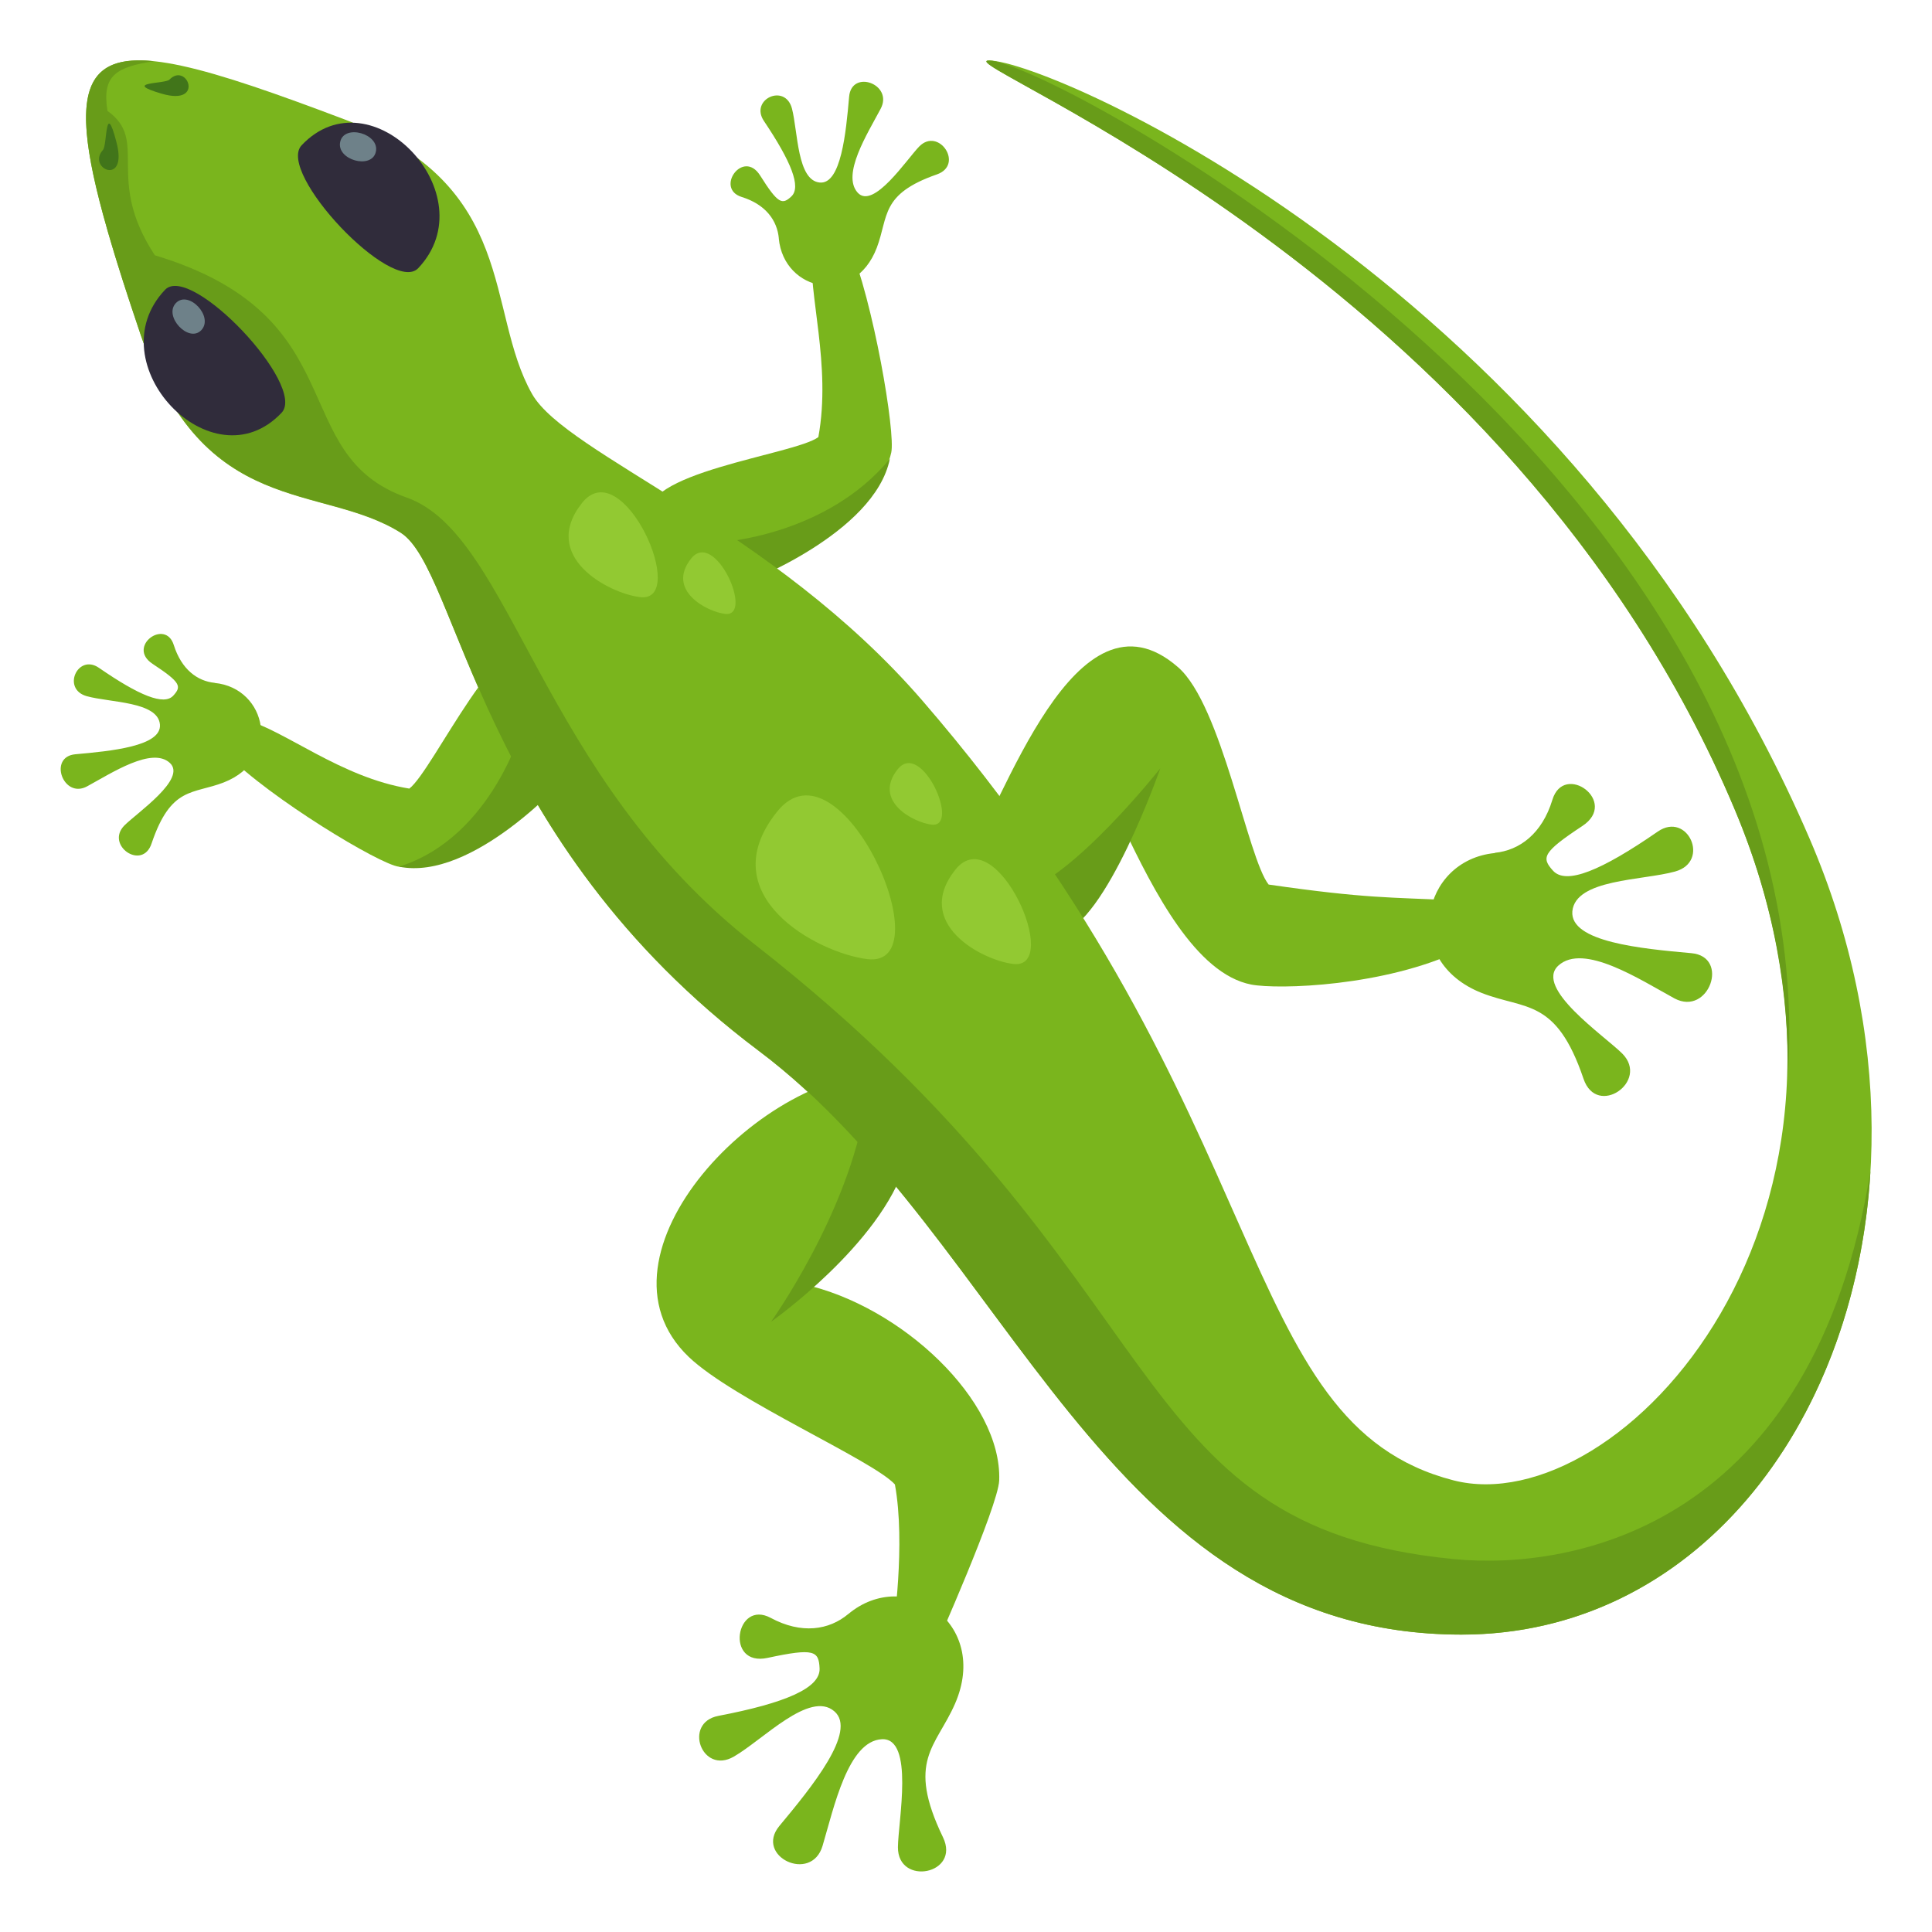 <svg xmlns="http://www.w3.org/2000/svg" viewBox="0 0 64 64"><path d="M8.076 23.823c1.357.36 3.204 1.932 5.483 2.3.792-.6 3.085-5.664 4.288-4.654 2.818 2.37-1.8 7.547-4.63 7.242-.63-.068-4.28-2.273-5.7-3.72.001 0-.12-1.05.56-1.166zm18.82-15.57c-.135 1.473.65 3.836.213 6.227-.8.592-6.084 1.176-5.586 2.7 1.17 3.598 7.33.746 8-2.184.15-.652-.595-5.02-1.4-6.922-.001 0-.93-.833-1.227.168z" fill="#7ab51d"/><path d="M23.857 17.96s3.504-.197 5.62-2.758c-.506 2.486-4.818 4.117-4.818 4.117z" fill="#689c19"/><path d="M29.585 54s.424-2.844.06-4.826c-.723-.8-5.342-2.803-6.83-4.225-3.535-3.38 2.515-9.62 6.708-9.404.95.05.9 2.3.374 2.77-1.07.957-2.202 2.715-3.297 4.225 3.267.717 6.593 3.857 6.5 6.5-.035.863-2.127 5.563-2.127 5.563zm9.44-31.898c1.45 1.264 2.304 6.324 3 7.2 3.246.47 4.066.418 6.057.52 1.62.24.297 1.656.297 1.656-2.516 1.203-6.04 1.307-6.93 1.137-1.834-.357-3.225-3.08-4.25-5.236l-1.967 3.043s-3.795-.95-3.326-1.7c1.344-2.13 3.72-9.586 7.118-6.62z" fill="#7ab51d"/><path d="M38.434 25.456s-2.932 3.703-4.664 4.11c-.463.107.857 1.473 1.318 1.375 1.553-.324 3.346-5.484 3.346-5.484z" fill="#689c19"/><path d="M11.42 3.958c5.787 2.188 4.633 6.316 6.205 9.092 1.13 1.998 7.98 4.438 12.924 10.152C42.428 36.938 40.797 47.15 48.154 49.04c5.488 1.4 14.982-8.725 9.314-22.216-7.48-17.803-26.236-24.82-24.704-24.82 2.007 0 19.29 7.46 27.18 25.775 5.572 12.94-.814 26.376-11.537 26.37C36.537 54.14 33.46 41.063 25.13 34.81c-9.32-6.998-9.93-15.943-11.856-17.16-2.633-1.658-6.54-.44-8.613-6.553C1.204.89 2.304.508 11.42 3.958z" fill="#7ab51d"/><path d="M59.22 35.748c.057-2.802-.443-5.82-1.75-8.925C50 9.02 31.233 2.003 32.765 2.003c2.007 0 27.838 13.854 26.455 33.746zM5.1 2.026c-1.26.2-1.727.47-1.54 1.648 1.402 1-.117 2.22 1.57 4.783 6.707 2.02 4.303 6.6 8.342 8.025 3.5 1.238 4.368 9.213 11.544 14.814C39.2 42.376 36.93 50.563 48.162 51.647c3.975.385 11.906-1.084 13.8-12.863-.5 8.576-5.932 15.367-13.557 15.363C36.537 54.14 33.46 41.063 25.13 34.8c-9.32-6.998-9.93-15.943-11.856-17.16-2.633-1.658-6.54-.44-8.613-6.553C2.29 4.1 2.063 1.72 5.09 2.025z" fill="#689c19"/><path d="M13.853 8.885c2.3-2.43-1.56-6.506-3.86-4.074-.852.897 3 4.973 3.86 4.074zM5.467 9.6c-2.3 2.428 1.56 6.504 3.86 4.074.85-.898-3.008-4.974-3.86-4.074z" fill="#302c3b"/><path d="M12.45 5.03c.136-.598-1.045-.933-1.18-.333s1.044.93 1.18.333zm-5.782 5.908c.422-.447-.42-1.336-.84-.9s.422 1.336.84.9z" fill="#6e8189"/><path d="M5.613 2.637c.584-.597 1.175.88-.244.47-1.367-.397.098-.32.244-.47zm-2.2 2.326c.14-.154.068-1.7.443-.26.4 1.5-1 .88-.443.26z" fill="#41751a"/><path d="M25.543 43.783s2.578-3.602 3.132-7.203c.1-.584 1.5 1.387 1.32 1.953-.812 2.688-4.45 5.25-4.45 5.25zM17.35 23.94s-.992 3.787-4.133 4.77c2.445.496 5.5-2.926 5.5-2.926z" fill="#689c19"/><path d="M28.727 31.772c2.6.324-.9-7.537-2.996-4.87-2.2 2.767 1.347 4.664 2.996 4.87zm4.833.16c1.663.207-.567-4.824-1.917-3.117-1.4 1.77.863 2.986 1.917 3.117zm-2.7-4.615c.976.12-.333-2.832-1.126-1.83-.823 1.04.505 1.754 1.126 1.83zm-9.663-7.537c1.663.207-.567-4.824-1.918-3.117-1.4 1.77.864 2.986 1.918 3.117zm2.82.556c.98.12-.334-2.832-1.125-1.83-.824 1.04.507 1.754 1.125 1.83z" fill="#92c932"/><path d="M7.113 22.62c-.58-.056-1.1-.45-1.354-1.245-.273-.905-1.574.043-.706.615.94.62.966.747.688 1.053-.308.34-1.137-.005-2.463-.92-.702-.485-1.248.708-.4.94.765.213 2.354.173 2.42.937.062.722-1.624.88-2.802.986-.912.082-.4 1.5.395 1.06.82-.447 2.144-1.315 2.735-.774.573.525-1.08 1.648-1.503 2.07-.652.655.598 1.52.9.594.644-1.9 1.366-1.618 2.392-2.018 1.92-.75 1.438-3.126-.304-3.295zM25.8 7.897c-.055-.6-.442-1.127-1.23-1.372-.893-.277.043-1.598.607-.717.6.955.736.98 1.037.7.335-.313-.004-1.153-.908-2.5-.48-.712.698-1.266.928-.415.2.775.17 2.387.924 2.454.7.063.867-1.647.97-2.842.08-.926 1.48-.417 1.044.4-.44.83-1.296 2.174-.763 2.774.518.582 1.625-1.097 2.04-1.525.646-.66 1.5.606.585.924-1.87.653-1.596 1.385-1.988 2.426-.74 1.95-3.082 1.462-3.248-.307zM49.52 28.25c.816-.08 1.563-.632 1.904-1.753.385-1.273 2.217.062.992.866-1.324.874-1.36 1.05-.97 1.48.436.48 1.602-.005 3.47-1.296.988-.683 1.756.997.574 1.323-1.074.3-3.3.245-3.404 1.318-.086 1.016 2.285 1.238 3.943 1.387 1.285.115.576 2.1-.557 1.5-1.152-.628-3.016-1.85-3.85-1.088-.805.74 1.52 2.32 2.117 2.913.916.922-.842 2.14-1.283.836-.906-2.674-1.92-2.278-3.365-2.84-2.7-1.056-2.024-4.402.43-4.638zM28.098 53.468c-.634.53-1.547.676-2.568.126-1.16-.624-1.525 1.634-.1 1.325 1.545-.332 1.694-.232 1.72.352.025.65-1.137 1.145-3.355 1.57-1.176.226-.548 1.964.516 1.348.97-.56 2.513-2.202 3.327-1.5.77.656-.753 2.516-1.822 3.8-.827 1.003 1.063 1.907 1.433.655.377-1.27.843-3.473 1.963-3.53 1.084-.055.54 2.73.533 3.577-.006 1.3 2.087.9 1.492-.33-1.225-2.54-.23-2.988.398-4.42 1.175-2.686-1.638-4.564-3.536-2.972z" fill="#7ab51d"/></svg>